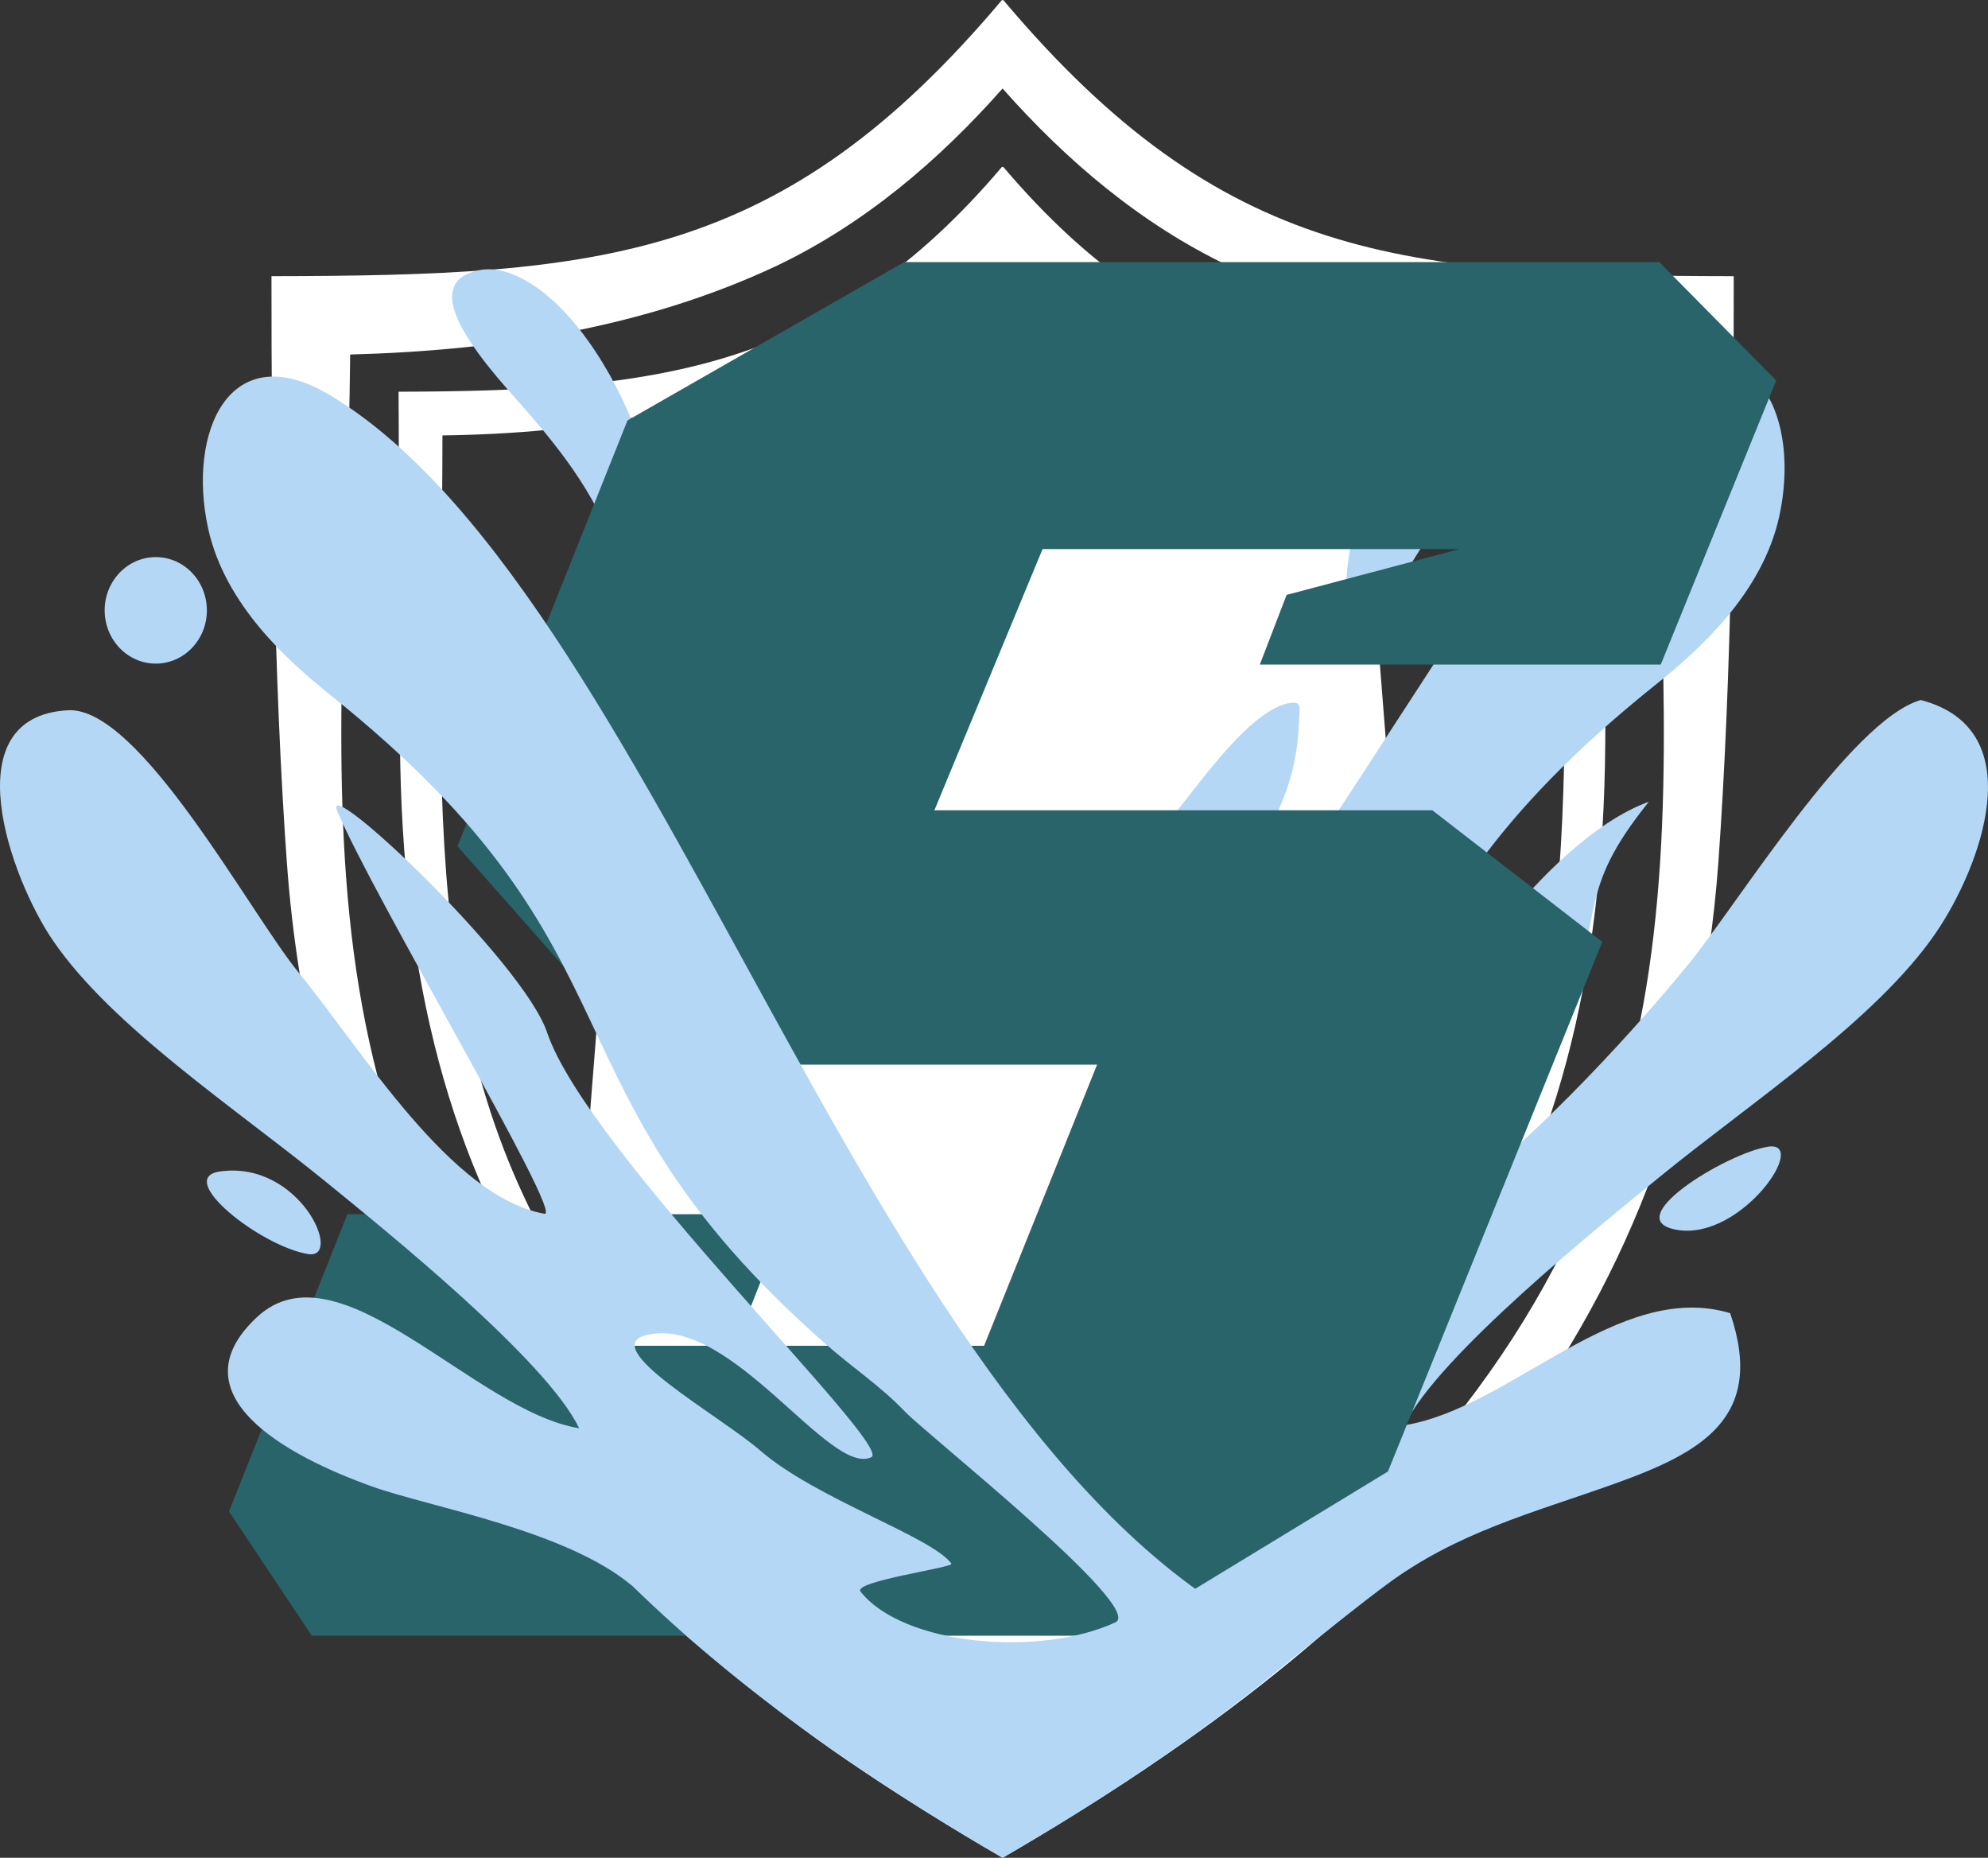 <svg xmlns="http://www.w3.org/2000/svg" xmlns:xlink="http://www.w3.org/1999/xlink" xmlns:xodm="http://www.corel.com/coreldraw/odm/2003" xml:space="preserve" width="31.334mm" height="29.275mm" style="shape-rendering:geometricPrecision; text-rendering:geometricPrecision; image-rendering:optimizeQuality; fill-rule:evenodd; clip-rule:evenodd" viewBox="0 0 8857.1 8275.1"><rect x="0" y="0" width="8857.1" height="8275.1" fill="#333333" stroke="none"/> <defs>  <style type="text/css">       .fil1 {fill:#B4D7F5}    .fil2 {fill:#286469;fill-rule:nonzero}    .fil0 {fill:white;fill-rule:nonzero}     </style> </defs> <g id="Layer_x0020_1">    <path class="fil0" d="M4466.9 8275.1c1762.4,-1022.1 3033.5,-2301.2 3189.1,-4435.9 59.7,-837.9 68.3,-1768.8 68.3,-2609.1 -1473,-2.2 -2276,-69.6 -3252.6,-1227.8 -2.5,-3 -7,-3 -9.5,0 -976.7,1158.2 -1779.7,1225.6 -3252.7,1227.8 0,840.3 8.6,1771.2 68.3,2609.1 99.3,1362.6 627,2404.4 1499.1,3197.7 303.9,276.4 633.3,555.3 997.3,803.8 220.7,150.6 452.2,295 692.8,434.5zm0 -695.2c-1796.4,-1041.8 -2670.7,-2137.4 -2684.9,-4275.5l-6.2 -1559.6c1142.5,-2.4 1916.2,-92 2686.4,-999.3 2.5,-3 6.9,-2.9 9.5,0 770.2,907.3 1543.9,996.9 2686.4,999.3l-6.2 1559.6c-14.2,2138.1 -888.5,3233.6 -2684.9,4275.5zm-1593.6 -5730.3c-282.6,58.9 -582.8,85.4 -902.1,89.9 -0.9,1526.3 -127.9,2699.8 595.3,3807.3l306.8 -3897.2zm3493.9 3897.2c723.2,-1107.5 596.1,-2281 595.2,-3807.3 -319.2,-4.6 -619.5,-31 -902,-89.9l306.8 3897.2zm-1900.4 -5352.6c285.1,322.2 615.8,603.2 1005.8,789.5 593.1,278.8 1250,378.1 1900.9,395.4 18.6,2001.7 357.1,3561.7 -1342.6,5240.5 -462.3,456.6 -1001.1,831.6 -1561,1158.1 -2,1.2 -4.3,1.2 -6.2,0 -559.9,-326.5 -1098.7,-701.5 -1561,-1158.1 -1699.7,-1678.8 -1361.2,-3238.9 -1342.6,-5240.5 650.9,-17.3 1307.8,-116.6 1900.9,-395.4 390.1,-186.4 720.8,-467.4 1005.8,-789.5z"></path>  <path class="fil1" d="M7479.1 5479.3c-283.4,-40.6 212.9,-342.8 398,-371.5 185.1,-28.7 -114.6,412.1 -398,371.5zm-2591.2 2040.9l0 -411.6c34.9,-8.2 69.5,-16.7 103.7,-25.6l-103.7 -31.8 0 -265.9c27.9,-11.5 57,-23.3 87.6,-36.3 183.8,-78.1 315.5,-169.3 465.8,-299.4 182.8,-159.3 350.4,-339.1 509.4,-521.9 -332.4,143.2 -608.9,388.8 -943.6,531.7 -15,6.4 -48.5,21.2 -64.4,19.1 7.9,-31.1 114.8,-164.5 144.1,-198.3 72.2,-83.2 149.8,-158 227.8,-235.4 30.8,-30.6 56.6,-66.2 84,-99.8 219.5,-266.5 438.9,-533.1 658.4,-799.5 116.9,-142 257.2,-412.2 344.8,-578 97,-183.5 266.5,-433.8 407.1,-588.3 140.9,-154.8 337.7,-335.9 537.1,-407.9 -333.1,414.2 -188.2,489.2 -386.7,978.8 -141.9,350.1 -385.9,589.5 -545.5,833.2 354.7,-240.3 818.3,-733.7 1106.4,-1085.6 220.6,-269.4 726.1,-1091.1 1037.5,-1179.6 505,132.1 259.6,755.3 67.6,1036.3 -265.7,388.8 -818.4,751.9 -1223.6,1081.9 -274.6,223.6 -999.7,807.8 -1143.9,1112.1 472.1,-76.1 951.9,-648.9 1450.6,-499.1 159.3,467 -129,621.7 -518.4,760.9 -362.1,129.4 -697.4,214.1 -1013.9,449.2 -120.8,89.7 -234.6,182.2 -352.1,275.5 -141,111.9 -224.8,162.1 -351.3,185.4l-584.9 0zm0 -1337.7l0 -1195.4 320.6 -314.4c735.6,-889 1674,-2672.2 2165.4,-2969.4 458.6,-277.4 647.4,164.8 553.5,595.5 -75.1,344.9 -359.9,598 -551.1,751.1 -1473.1,1179.7 -900.4,1746.7 -2221.2,2913.5 -95.2,84.1 -182.2,145.5 -267.3,219.1zm0 -1647l0 -518.3c68,-77.3 136,-154.6 203.9,-232 50.8,-57.9 101.6,-115.8 152.4,-173.8l3.2 -3.7c105.9,-130.4 335.3,-459.2 506.5,-477.3 49,-5.2 34.8,32.1 33.9,67.2 -5,193.3 -47.4,333 -137.1,503.2 -165.6,298.2 -447.3,584.7 -762.7,834.6zm863 -3133.7c-127,0 -229.9,107.3 -229.9,239.6 0,132.3 102.9,239.6 229.9,239.6 127,0 230,-107.3 230,-239.6 0,-132.3 -103,-239.6 -230,-239.6zm1095.1 131.3c110.4,65.8 23.5,216 -25.9,293 -99.1,152.1 -230.3,278.9 -344.5,420.1 -90.6,112 -160.5,209.5 -228.9,336.8 -60.5,112.6 -110.3,219.4 -184.3,325.3 -111.5,-192.6 -61,-471.8 8.8,-671 88.4,-247.7 302.2,-612 557.8,-711.4 74.3,-28.9 145.7,-31.4 217.1,7.3z"></path>  <path class="fil1" d="M2067.1 1228.1c-109.3,65.2 -23.2,213.9 25.7,290.1 98.1,150.5 228.1,276.2 341.1,415.9 89.7,110.9 158.9,207.4 226.6,333.5 59.9,111.5 109.2,217.2 182.5,322.1 110.4,-190.8 60.4,-467.1 -8.8,-664.4 -87.6,-245.3 -299.2,-606 -552.2,-704.3 -73.5,-28.6 -144.3,-31.1 -214.9,7.2z"></path>  <polygon class="fil2" points="4981.3,7285.9 6183.7,6554.5 7138.8,4195.2 6381.3,3609.2 4163,3609.2 4644.9,2445.8 6502.8,2445.8 5732.2,2649.8 5612.9,2960.2 7399.1,2960.2 7913.6,1694.8 7392.7,1167.4 4028.4,1167.4 2795.6,1872.8 2038.2,3769.7 2897.7,4742.1 4887.9,4742.1 4384.4,5994.5 2394.1,5994.5 3336.1,5842.6 3507.5,5408.5 1547.7,5408.5 1020.2,6732.5 1389.2,7285.9 "></polygon>  <path class="fil1" d="M1657.2 6621.1c-385.6,-137.8 -879.5,-410.1 -513.3,-753.4 366.3,-343.3 968.8,418.7 1436.2,494.1 -142.8,-301.2 -860.7,-879.7 -1132.5,-1101 -401.2,-326.6 -948.4,-686.3 -1211.5,-1071.1 -190.1,-278.2 -449.2,-998.4 66.9,-1026 320,-17.1 808.8,901.1 1027.2,1167.9 285.2,348.4 677.8,1000.6 1095.4,1074.8 89.6,15.9 -767.9,-1420.3 -923,-1794 -73.8,-178 828.3,669.9 934.8,986.3 179.9,534 1547.1,1843.3 1444.7,1892.1 -185.5,88.4 -623.1,-630.8 -998,-545.2 -233.9,53.4 323.2,359.3 504.4,516.7 245.4,213.2 764.6,383.5 850.3,502.6 12.4,17.2 -441.4,78.6 -405,124.5 190.9,240.5 796.5,293 1135.2,137.3 137.2,-63 -832.1,-830.1 -937.4,-939.2 -115.3,-119.8 -229.9,-191.9 -359.8,-306.7 -1307.8,-1155.1 -740.7,-1716.6 -2199.2,-2884.5 -189.2,-151.6 -471.2,-402.2 -545.6,-743.7 -92.9,-426.5 94,-864.3 548,-589.6 1521,920.1 2438.6,4850.1 4334.2,5580.9 -398.5,340.2 -850.7,646.1 -1342.5,931.3 -622.1,-360.8 -1180.9,-754.6 -1647.7,-1209.3 -294,-249.8 -902.1,-351.9 -1162,-444.8z"></path>  <path class="fil1" d="M694 2481.5c125.8,0 227.7,106.2 227.7,237.2 0,131 -101.9,237.2 -227.7,237.2 -125.7,0 -227.7,-106.2 -227.7,-237.2 0,-131 102,-237.2 227.7,-237.2z"></path>  <path class="fil1" d="M979.5 5218.2c-205,29.2 185.4,335.4 394,367.8 157.9,24.5 -37.8,-418.9 -394,-367.8z"></path> </g></svg>